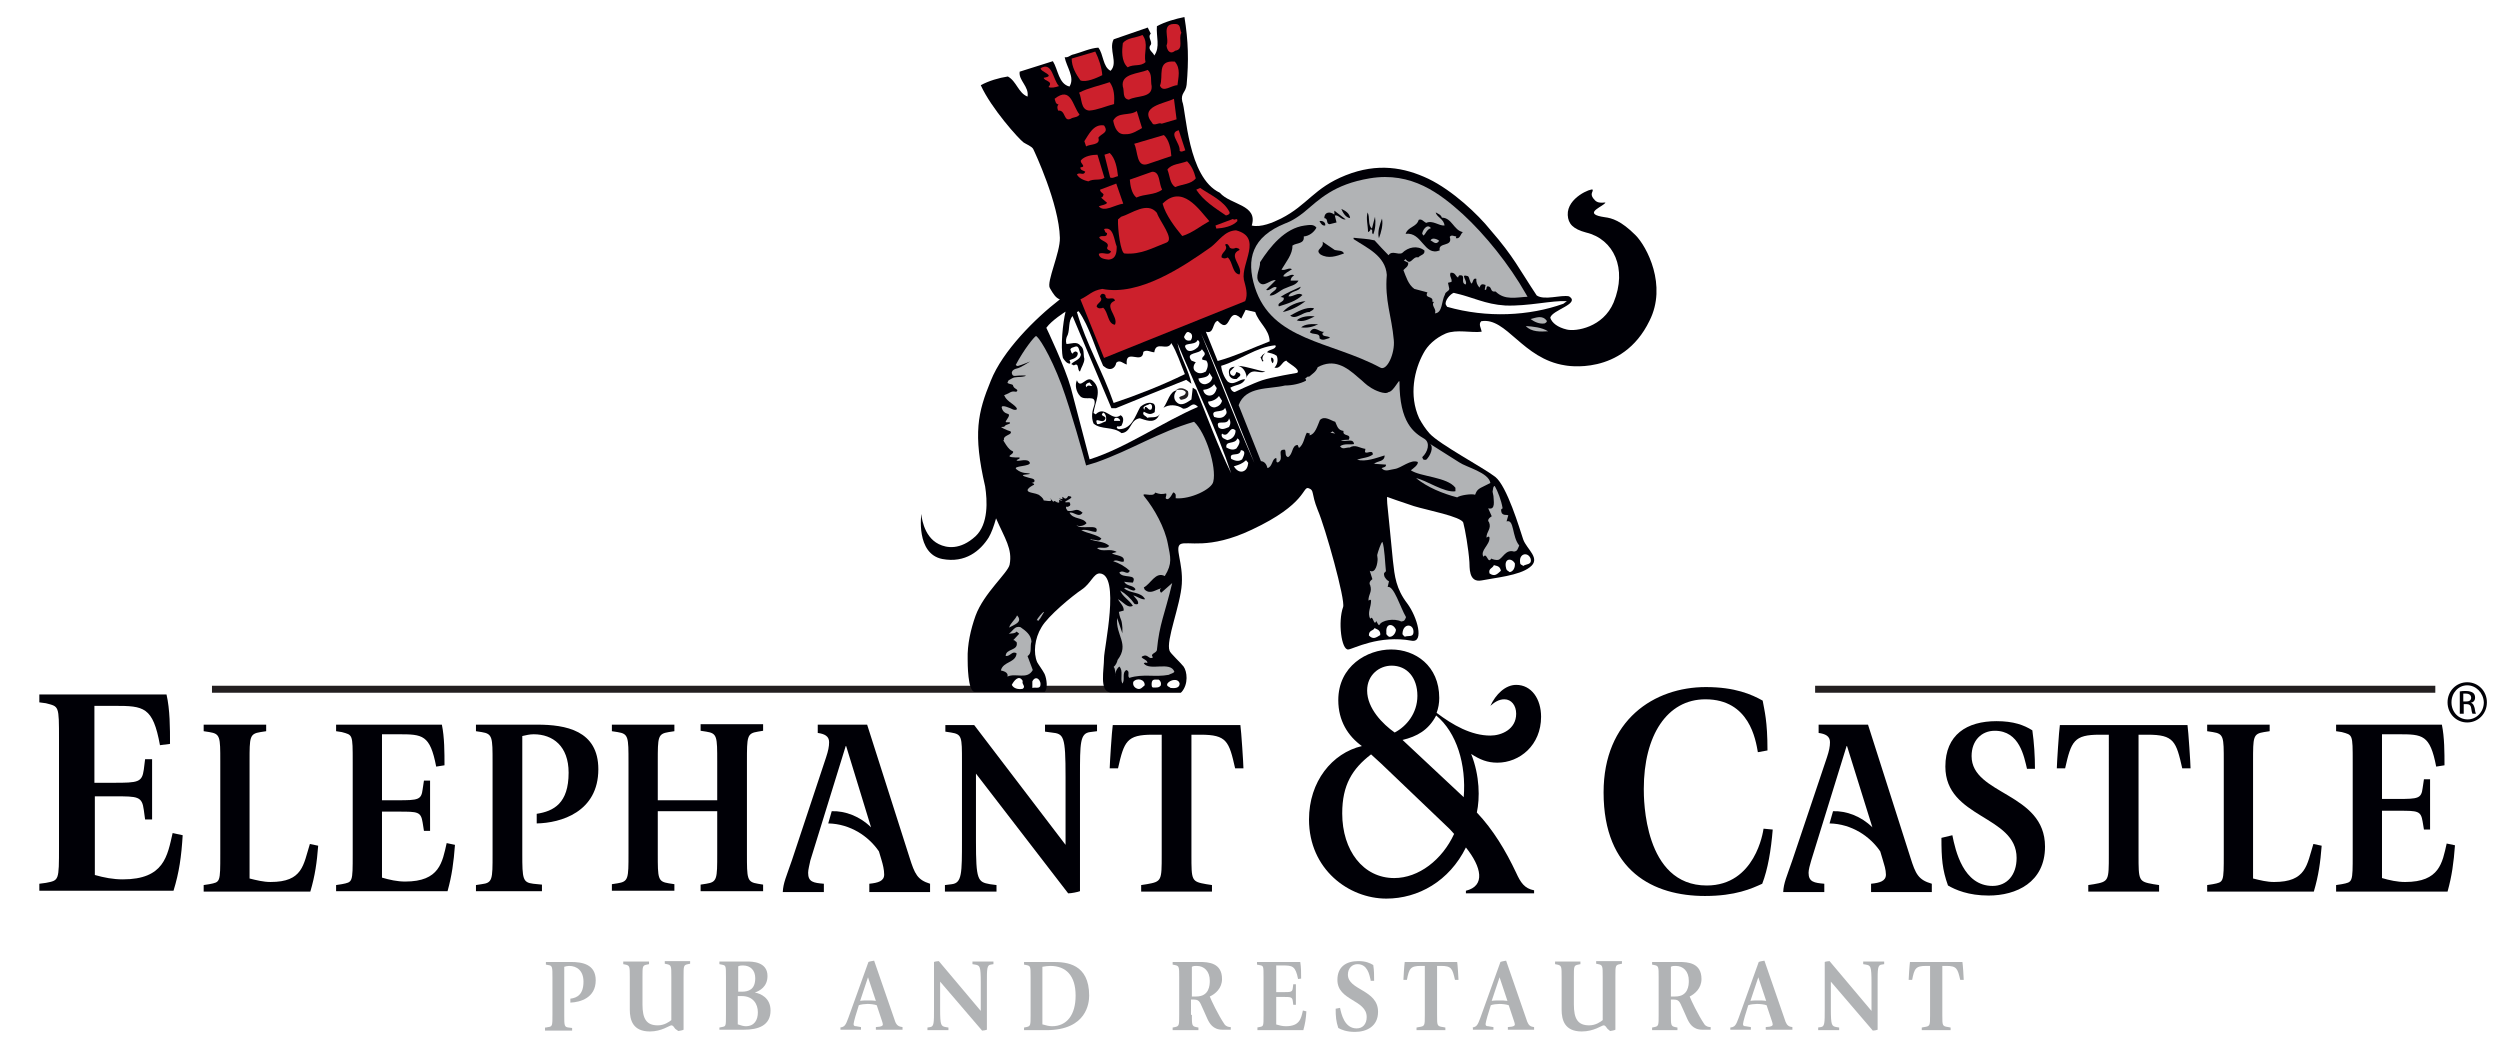 <?xml version="1.0" encoding="utf-8"?>
<!-- Generator: Adobe Illustrator 23.0.3, SVG Export Plug-In . SVG Version: 6.00 Build 0)  -->
<svg version="1.1" id="ELEPHCASTCAD_Logo" xmlns="http://www.w3.org/2000/svg" xmlns:xlink="http://www.w3.org/1999/xlink" x="0px" y="0px"
	 viewBox="0 0 572 240" style="enable-background:new 0 0 572 240;" xml:space="preserve">
<style type="text/css">
	#ELEPHCASTCAD_Logo .st0{fill:#000006;}
	#ELEPHCASTCAD_Logo .st1{fill:#231F20;}
	#ELEPHCASTCAD_Logo .st2{fill:#B1B3B5;}
	#ELEPHCASTCAD_Logo .st3{fill:#CC202C;}
	#ELEPHCASTCAD_Logo .st4{fill:#FFFFFF;}
	#ELEPHCASTCAD_Logo .st5{fill:#B1B0B1;}
</style>
<g>
	<g>
		<path class="st0" d="M564.5,156.1c2.5,0,4.5,2,4.5,4.6c0,2.6-2,4.6-4.5,4.6c-2.5,0-4.5-2-4.5-4.6C560,158.1,562,156.1,564.5,156.1
			L564.5,156.1z M564.5,156.8c-2,0-3.6,1.7-3.6,3.9c0,2.2,1.6,3.9,3.7,3.9c2,0,3.7-1.7,3.7-3.9C568.2,158.5,566.5,156.8,564.5,156.8
			L564.5,156.8z M563.6,163.3h-0.8v-5.1c0.4-0.1,0.8-0.1,1.4-0.1c0.8,0,1.3,0.2,1.6,0.4c0.3,0.2,0.5,0.6,0.5,1.1
			c0,0.7-0.4,1.1-1,1.2v0c0.5,0.1,0.7,0.5,0.9,1.2c0.1,0.8,0.2,1.1,0.3,1.3h-0.8c-0.1-0.2-0.2-0.6-0.3-1.3c-0.1-0.7-0.5-0.9-1.1-0.9
			h-0.6V163.3z M563.6,160.5h0.6c0.7,0,1.2-0.2,1.2-0.9c0-0.4-0.3-0.9-1.2-0.9c-0.3,0-0.5,0-0.6,0V160.5z"/>
	</g>
	<g>
		<g>
			<rect x="48.5" y="156.9" class="st1" width="221.7" height="1.6"/>
			<rect x="415.3" y="156.9" class="st1" width="141.9" height="1.6"/>
		</g>
		<g>
			<path class="st2" d="M124.9,235.1l0.5-0.1c1-0.1,1-0.4,1-2.8v-8.6c0-2.3,0-2.7-1-2.8l-0.5-0.1v-0.6h5.7c2.6,0,5.7,0.5,5.7,4.2
				c0,4-3.5,5-5.8,5.1v-0.9c1.6-0.2,3-1,3-3.9c0-2.5-1.5-3.6-3.3-3.6c-0.4,0-0.7,0.1-1.1,0.2v11.1c0,2.3,0,2.7,1,2.8l0.8,0.1v0.6
				h-6.2V235.1z"/>
			<path class="st2" d="M154.5,235.4c-0.3-0.4-0.5-0.8-0.9-0.8c-0.4,0-2.2,1.4-4.9,1.4c-3.9,0-4.6-2.6-4.6-5v-7.5c0-2.3,0-2.6-1-2.8
				l-0.5-0.1v-0.6h5.9v0.6l-0.5,0.1c-1,0.2-1,0.4-1,2.8v6.3c0,3.3,0.9,4.8,3.5,4.8c1.5,0,2.6-0.8,3.1-1.2v-10c0-2.3,0-2.6-1-2.8
				l-0.5-0.1v-0.6h5.8v0.6l-0.5,0.1c-1,0.2-1,0.4-1,2.8v12.2c-0.4,0.2-0.8,0.2-1.2,0.3L154.5,235.4z"/>
			<path class="st2" d="M164.6,235.1l0.5-0.1c1-0.2,1-0.1,1-2.8v-8.7c0-2.6,0-2.6-1-2.8l-0.5-0.1v-0.6h6.4c1,0,4.6,0,4.6,3.3
				c0,2.5-1.8,3.4-2.9,3.8v0c1.3,0.2,3.6,1.2,3.6,4.1c0,3.5-2.9,4.4-6.1,4.4h-5.6V235.1z M168.9,226.9h0.8c1.6,0,3.1-0.5,3.1-3.1
				c0-1.8-1.1-2.9-2.8-2.9c-0.4,0-0.7,0-1.1,0.2V226.9z M168.9,234.4c0.6,0.2,1.2,0.4,1.7,0.4c2,0,2.8-1.4,2.8-3.2
				c0-1.9-1.1-3.7-3.7-3.7h-0.9V234.4z"/>
			<path class="st2" d="M192.2,235.1l0.5-0.1c0.5-0.2,0.8-0.4,1.4-2.1l4.6-12.8c0.5-0.2,0.9-0.2,1.3-0.3l4.6,13.3
				c0.3,1,0.6,1.6,1.4,1.8l0.5,0.1v0.6h-6.1v-0.6l0.9-0.1c0.4-0.1,0.7-0.2,0.7-0.5c0-0.2-0.1-0.5-0.2-0.8l-1.2-3.6
				c-0.5-0.2-1.5-0.3-2.1-0.3c-0.5,0-1.6,0.1-2,0.3l-0.8,2.6c-0.2,0.7-0.4,1.5-0.4,1.7c0,0.4,0.2,0.5,0.6,0.5l1.1,0.2v0.6h-4.7
				V235.1z M196.8,229c0.5-0.1,1.3-0.1,1.8-0.1c0.4,0,1.2,0,1.8,0.1l-1.8-5.4h0L196.8,229z"/>
			<path class="st2" d="M212.2,235.1l0.6-0.1c0.9-0.1,0.9-1,0.9-4.1v-10.8c0.2-0.1,0.9-0.2,1.1-0.2l9.6,11.4v-6.4
				c0-3.9-0.2-4-1.3-4.2l-0.6-0.1v-0.6h4.8v0.6l-0.6,0.1c-0.9,0.1-0.9,1-0.9,4.1v10.8c-0.2,0.1-0.8,0.2-1.1,0.2l-9.6-11.2v6.3
				c0,3.7,0.2,3.9,1.3,4.1l0.6,0.1v0.6h-4.8V235.1z"/>
			<path class="st2" d="M234.3,235.1l0.5-0.1c1-0.2,1-0.4,1-2.8v-8.6c0-2.5,0-2.6-1-2.8l-0.5-0.1v-0.6h6.7c3,0,8.2,0.4,8.2,7.7
				c0,1.6-0.5,7.9-9.8,7.9h-5.1V235.1z M238.6,234.4c0.7,0.2,1.4,0.4,2.1,0.4c3.4,0,5.4-2.6,5.4-7c0-4.6-2.2-6.8-5.8-6.8
				c-0.6,0-1.2,0.1-1.8,0.2V234.4z"/>
			<path class="st2" d="M272.7,232.2c0,2.3,0,2.6,1,2.8l0.5,0.1v0.6h-5.9v-0.6l0.5-0.1c1-0.2,1-0.4,1-2.8v-8.6c0-2.4,0-2.6-1-2.8
				l-0.5-0.1v-0.6h6.2c2,0,5.1,0.2,5.1,3.9c0,2.1-1.5,3.4-2.8,4c0.3,0.8,1.9,4.2,3.4,6.4c0.4,0.5,1,0.6,1.4,0.6v0.6h-1.9
				c-2.2,0-3-1.5-3.5-2.6l-0.8-1.8c-0.8-1.6-0.8-2.5-2.2-2.5h-0.7V232.2z M272.7,228h1c3,0,3.1-2.6,3.1-3.6c0-2.2-1.3-3.4-3-3.4
				c-0.4,0-0.8,0-1.1,0.2V228z"/>
			<path class="st2" d="M287.6,235.1l0.5-0.1c1-0.2,1-0.1,1-2.8v-8.6c0-2.7,0-2.6-1-2.8l-0.5-0.1v-0.6h9.9c0.2,1.2,0.2,2.6,0.2,3.8
				L297,224c-0.6-3-1.3-3.1-3.5-3.1H292v6.1h1.5c1.9,0,2.2,0,2.3-1l0.1-0.8h0.6v4.7h-0.6l-0.1-0.8c-0.1-1-0.5-1-2.2-1H292v6.3
				c0.7,0.2,1.4,0.4,2.2,0.4c3.2,0,3.5-1.8,3.9-3.6l0.8,0.2c-0.1,1.7-0.3,2.9-0.7,4.3h-10.5V235.1z"/>
			<path class="st2" d="M313.6,224.2c-0.3-1.2-0.7-3.6-3-3.6c-1.2,0-2.2,0.9-2.2,2.4c0,3.6,6.9,3.4,6.9,8.5c0,3.4-2.7,4.6-5.3,4.6
				c-1.9,0-3.1-0.5-3.8-0.9c-0.5-1.5-0.6-2.6-0.6-4.4l1-0.2c0.3,1.4,1,4.7,3.8,4.7c1.4,0,2.3-1,2.3-2.6c0-4-6.7-3.7-6.7-8.5
				c0-3,2-4.3,4.8-4.3c1.6,0,2.6,0.4,3.4,0.9c0.2,1.2,0.2,2.4,0.2,3.6H313.6z"/>
			<path class="st2" d="M326,221h-0.9c-2.4,0-2.7,0.6-3.2,3.2h-0.8c0-0.4,0.2-3.5,0.3-4.1h12c0.1,0.5,0.3,3.7,0.3,4.1h-0.8
				c-0.6-2.6-0.8-3.2-3.2-3.2h-0.9v11.3c0,2.4,0,2.5,1.4,2.7l0.5,0.1v0.6h-6.6v-0.6l0.5-0.1c1.4-0.2,1.4-0.3,1.4-2.7V221z"/>
			<path class="st2" d="M336.8,235.1l0.5-0.1c0.5-0.2,0.8-0.4,1.4-2.1l4.6-12.8c0.5-0.2,0.9-0.2,1.3-0.3l4.6,13.3
				c0.3,1,0.6,1.6,1.3,1.8l0.5,0.1v0.6H345v-0.6l0.9-0.1c0.4-0.1,0.7-0.2,0.7-0.5c0-0.2-0.1-0.5-0.2-0.8l-1.2-3.6
				c-0.5-0.2-1.5-0.3-2.1-0.3c-0.5,0-1.6,0.1-2,0.3l-0.8,2.6c-0.2,0.7-0.4,1.5-0.4,1.7c0,0.4,0.2,0.5,0.6,0.5l1.2,0.2v0.6h-4.7
				V235.1z M341.3,229c0.5-0.1,1.3-0.1,1.8-0.1c0.5,0,1.2,0,1.8,0.1l-1.8-5.4h0L341.3,229z"/>
			<path class="st2" d="M367.8,235.4c-0.3-0.4-0.5-0.8-0.9-0.8c-0.4,0-2.2,1.4-5,1.4c-3.9,0-4.6-2.6-4.6-5v-7.5c0-2.3,0-2.6-1-2.8
				l-0.5-0.1v-0.6h5.8v0.6l-0.5,0.1c-1,0.2-1,0.4-1,2.8v6.3c0,3.3,0.9,4.8,3.5,4.8c1.5,0,2.6-0.8,3.1-1.2v-10c0-2.3,0-2.6-1-2.8
				l-0.5-0.1v-0.6h5.9v0.6l-0.5,0.1c-1,0.2-1,0.4-1,2.8v12.2c-0.4,0.2-0.8,0.2-1.2,0.3L367.8,235.4z"/>
			<path class="st2" d="M382.3,232.2c0,2.3,0,2.6,1,2.8l0.5,0.1v0.6H378v-0.6l0.5-0.1c1-0.2,1-0.4,1-2.8v-8.6c0-2.4,0-2.6-1-2.8
				l-0.5-0.1v-0.6h6.2c2,0,5.1,0.2,5.1,3.9c0,2.1-1.5,3.4-2.7,4c0.3,0.8,1.9,4.2,3.4,6.4c0.4,0.5,1,0.6,1.4,0.6v0.6h-1.9
				c-2.2,0-3-1.5-3.5-2.6l-0.8-1.8c-0.8-1.6-0.8-2.5-2.2-2.5h-0.7V232.2z M382.3,228h1c3,0,3.1-2.6,3.1-3.6c0-2.2-1.3-3.4-3-3.4
				c-0.4,0-0.8,0-1.1,0.2V228z"/>
			<path class="st2" d="M395.9,235.1l0.5-0.1c0.5-0.2,0.8-0.4,1.4-2.1l4.6-12.8c0.5-0.2,0.9-0.2,1.3-0.3l4.6,13.3
				c0.3,1,0.6,1.6,1.3,1.8l0.5,0.1v0.6h-6.1v-0.6l0.9-0.1c0.4-0.1,0.7-0.2,0.7-0.5c0-0.2-0.1-0.5-0.2-0.8l-1.2-3.6
				c-0.5-0.2-1.5-0.3-2.2-0.3c-0.5,0-1.6,0.1-2,0.3l-0.8,2.6c-0.2,0.7-0.4,1.5-0.4,1.7c0,0.4,0.2,0.5,0.6,0.5l1.2,0.2v0.6h-4.7
				V235.1z M400.5,229c0.5-0.1,1.3-0.1,1.8-0.1c0.4,0,1.2,0,1.8,0.1l-1.8-5.4h0L400.5,229z"/>
			<path class="st2" d="M415.9,235.1l0.7-0.1c0.9-0.1,0.9-1,0.9-4.1v-10.8c0.2-0.1,0.9-0.2,1.1-0.2l9.6,11.4v-6.4
				c0-3.9-0.2-4-1.3-4.2l-0.6-0.1v-0.6h4.8v0.6l-0.6,0.1c-0.9,0.1-0.9,1-0.9,4.1v10.8c-0.2,0.1-0.8,0.2-1.1,0.2l-9.6-11.2v6.3
				c0,3.7,0.2,3.9,1.3,4.1l0.6,0.1v0.6h-4.8V235.1z"/>
			<path class="st2" d="M441.6,221h-0.9c-2.4,0-2.7,0.6-3.2,3.2h-0.8c0-0.4,0.2-3.5,0.3-4.1h12c0.1,0.5,0.3,3.7,0.3,4.1h-0.8
				c-0.6-2.6-0.8-3.2-3.2-3.2h-0.9v11.3c0,2.4,0,2.5,1.4,2.7l0.5,0.1v0.6h-6.6v-0.6l0.5-0.1c1.4-0.2,1.4-0.3,1.4-2.7V221z"/>
		</g>
		<g>
			<path class="st0" d="M335.4,204.5v-0.7c4.5-1.1,3.6-5.4,0-9.9c-3.8,7.7-10.9,11.7-18.2,11.7c-8.6,0-17.7-6.7-17.7-18.1
				c0-8.7,5.3-15.2,12.1-16.8c-3.2-2.3-5.4-5.8-5.4-10.5c0-7.8,6.6-11.6,12.1-11.6c5.5,0,11,3.7,11,11.1c0,1.2-0.2,2.3-0.6,3.4
				c3.7,2.8,7.9,5.2,12.3,5.2c2.5,0,5.9-1.4,5.9-5c0-1.9-1.1-3.3-2.7-3.3c-1.3,0-2.3,0.7-3.2,1.5c1.2-2.6,3.4-4.8,5.9-4.8
				c3.5,0,5.7,3.2,5.7,7.3c0,6.5-4.9,10.5-10,10.5c-2.3,0-4-0.7-6-2c2,5,2,10.2,1.3,13.4c3.7,3.9,6.6,8.7,9,13.8
				c1,2.2,1.9,3.6,4.1,4v0.7H335.4z M331.7,189.7L316,174.7l-2.3-2.1c-4.3,3.3-6.6,7-6.6,13.5c0,8.5,4.8,14.8,11.9,14.8
				c5.6,0,11-4.2,13.7-10.1L331.7,189.7z M324.3,159.2c0-4.2-2.4-6.9-5.9-6.9c-2.8,0-5.6,2.1-5.6,5.7c0,4.1,3.6,7.7,6.3,9.6
				C321.8,166.2,324.3,163.2,324.3,159.2z M334.9,182.4c0.6-7.5-1.6-14.8-6.3-18.7c-1.8,3.4-4.4,4.8-7.7,5.6L334.9,182.4z"/>
			<path class="st0" d="M9,202.2l1.5-0.2c3-0.6,3-0.4,3-8.3v-24.5c0-7.9,0-7.5-3-8.3L9,160.7v-1.8h29.1c0.8,3.5,0.8,7.7,0.8,11.3
				l-2.3,0.3c-1.6-8.8-3.7-9-10.4-9h-4.6v17.6H26c5.6,0,6.5-0.1,6.9-3l0.3-2.4h1.6v13.8h-1.6l-0.3-2.2c-0.4-3.1-1.4-3.1-6.6-3.1
				h-4.6v18c2.1,0.6,4.2,1,6.4,1c9.5,0,10.2-5.4,11.4-10.6l2.3,0.5c-0.3,4.9-0.8,8.5-2.1,12.7H9V202.2z"/>
			<path class="st0" d="M46.6,202.5l1.3-0.2c2.5-0.5,2.5-0.3,2.5-6.9v-21.2c0-5.6,0-6.3-2.5-6.7l-1.3-0.2v-1.5h14.3v1.5l-1.3,0.2
				c-2.5,0.4-2.5,1.1-2.5,6.7V201c1.6,0.4,3.2,0.8,4.8,0.8c7.4,0,7.5-3.9,9-8.7l1.9,0.4c-0.3,3.8-0.7,6.8-1.8,10.5H46.6V202.5z"/>
			<path class="st0" d="M76.9,202.5l1.3-0.2c2.5-0.5,2.5-0.3,2.5-6.9v-21c0-6.5,0-6.2-2.5-6.9l-1.3-0.2v-1.5h24.2
				c0.6,2.9,0.6,6.4,0.6,9.3l-1.9,0.3c-1.4-7.3-3.1-7.4-8.6-7.4h-3.8v15.1H91c4.7,0,5.4-0.1,5.7-2.5l0.3-2h1.4v11.5H97l-0.3-1.9
				c-0.4-2.5-1.1-2.5-5.5-2.5h-3.8v15.1c1.7,0.5,3.5,0.9,5.3,0.9c7.9,0,8.5-4.4,9.5-8.8l1.9,0.4c-0.3,4-0.7,7-1.7,10.6H76.9V202.5z"
				/>
			<path class="st0" d="M108.9,202.5l1.3-0.2c2.5-0.3,2.5-1.1,2.5-6.8v-21.1c0-5.7,0-6.5-2.5-6.9l-1.3-0.2v-1.5h14
				c6.5,0,14,1.3,14,10.2c0,9.8-8.6,12.3-14.1,12.4v-2.2c3.9-0.6,7.3-2.4,7.3-9.4c0-6.1-3.6-8.8-8-8.8c-0.9,0-1.7,0.2-2.6,0.4v27
				c0,5.7,0.1,6.5,2.5,6.8l2,0.2v1.5h-15.1V202.5z"/>
			<path class="st0" d="M143.8,174.4c0-5.8,0-6.5-2.5-6.9l-1.3-0.2v-1.5h14.3v1.5l-1.3,0.2c-2.5,0.4-2.5,1.1-2.5,6.8v8.8h13.6v-8.8
				c0-5.8,0-6.5-2.5-6.9l-1.3-0.2v-1.5h14.3v1.5l-1.2,0.2c-2.5,0.4-2.5,1.1-2.5,6.9v21c0,5.8,0,6.5,2.5,6.9l1.2,0.2v1.5h-14.3v-1.5
				l1.3-0.2c2.5-0.4,2.5-1.1,2.5-6.9v-9.7h-13.6v9.7c0,5.7,0,6.4,2.5,6.8l1.3,0.2v1.5H140v-1.5l1.3-0.2c2.5-0.4,2.5-1.1,2.5-6.8
				V174.4z"/>
			<path class="st0" d="M239.1,165.9v1.5l1.5,0.2c2.8,0.3,3.2,0.7,3.2,10.2v15.5l-20.9-27.4c-0.1,0-6.6,0-6.6,0v1.5l1.3,0.2
				c2.5,0.4,2.5,1,2.5,6.6v18c0,7.6,0,9.8-2.3,10.1l-1.6,0.2v1.5h11.8v-1.5l-1.5-0.2c-2.8-0.5-3.2-0.9-3.2-9.9V177l21.1,27.4
				c0.7,0,2.2-0.3,2.7-0.5v-26.3c0-7.6,0-9.8,2.3-10.1l1.6-0.2v-1.5H239.1z"/>
			<path class="st0" d="M265.8,168.1h-2.1c-5.9,0-6.5,1.5-7.9,7.7h-1.9c0-0.9,0.5-8.7,0.7-9.9h29.2c0.2,1.3,0.7,9,0.7,9.9h-1.9
				c-1.4-6.2-1.9-7.7-7.9-7.7h-2.1v27.5c0,5.9,0,6.1,3.4,6.7l1.3,0.2v1.5h-16.2v-1.5l1.3-0.2c3.4-0.6,3.4-0.8,3.4-6.7V168.1z"/>
			<path class="st0" d="M405.6,189.8c-0.4,4.8-1.1,9-2.4,12.4c-2.4,1.1-6.1,2.8-13.1,2.8c-11.7,0-23.2-5.6-23.2-23.7
				c0-16.6,11.6-24.1,23.4-24.1c6.7,0,10.5,1.7,13,3.1c0.4,2.3,1.1,4.6,1.1,11.4l-2.2,0.4c-0.5-2.8-1.9-12.1-12-12.1
				c-8.8,0-14.1,8.3-14.1,20.5c0,2.3,0,22.1,14.4,22.1c11.1,0,12.9-12.3,13-13L405.6,189.8z"/>
			<path class="st0" d="M463.8,176c-0.7-2.9-1.7-8.8-7.4-8.8c-3,0-5.3,2.2-5.3,5.8c0,8.9,16.8,8.3,16.8,20.7
				c0,8.2-6.6,11.2-12.9,11.2c-4.6,0-7.6-1.3-9.3-2.3c-1.3-3.6-1.5-6.2-1.5-10.9l2.5-0.6c0.7,3.5,2.5,11.6,9.2,11.6
				c3.3,0,5.5-2.5,5.5-6.4c0-9.8-16.3-9-16.3-20.9c0-7.3,4.9-10.4,11.7-10.4c3.9,0,6.3,0.9,8.2,2.1c0.4,2.8,0.6,5.9,0.6,8.8H463.8z"
				/>
			<path class="st0" d="M482.5,168.1h-2.1c-5.9,0-6.5,1.5-7.9,7.7h-1.9c0-0.9,0.5-8.7,0.7-9.9h29.2c0.2,1.3,0.7,9,0.7,9.9h-1.9
				c-1.4-6.2-1.9-7.7-7.9-7.7h-2.1v27.5c0,5.9,0,6.1,3.4,6.7l1.3,0.2v1.5h-16.2v-1.5l1.3-0.2c3.4-0.6,3.4-0.8,3.4-6.7V168.1z"/>
			<path class="st0" d="M505,202.5l1.3-0.2c2.5-0.5,2.5-0.3,2.5-6.9v-21.2c0-5.6,0-6.3-2.5-6.7l-1.3-0.2v-1.5h14.3v1.5l-1.3,0.2
				c-2.5,0.4-2.5,1.1-2.5,6.7V201c1.6,0.4,3.2,0.8,4.8,0.8c7.4,0,7.5-3.9,9-8.7l1.9,0.4c-0.3,3.8-0.7,6.8-1.8,10.5H505V202.5z"/>
			<path class="st0" d="M534.5,202.5l1.3-0.2c2.5-0.5,2.5-0.3,2.5-6.9v-21c0-6.5,0-6.2-2.5-6.9l-1.3-0.2v-1.5h24.2
				c0.6,2.9,0.6,6.4,0.6,9.3l-1.9,0.3c-1.4-7.3-3.1-7.4-8.6-7.4H545v14.8h3.6c4.7,0,5.4-0.1,5.7-2.5l0.3-2h1.4v11.5h-1.4l-0.3-1.8
				c-0.4-2.5-1.1-2.5-5.5-2.5H545v15.4c1.7,0.5,3.5,0.9,5.3,0.9c7.9,0,8.5-4.4,9.5-8.8l1.9,0.4c-0.3,4-0.7,7-1.7,10.6h-25.5V202.5z"
				/>
			<path class="st0" d="M208.1,196.2l-9.7-30.4h-11.3v1.9c1.5,0.2,2.6,0.7,2.6,2.1c0,1-0.2,2-0.7,3.5l-7.8,23.5
				c-1.3,3.8-2,5.2-2.1,7.3h9.4v-1.9c-2.4-0.2-3.6-0.4-3.6-2.5c0-0.7,0.3-1.8,0.5-2.8l8.1-26.2h0.1l5.7,18.6c-2.5-2.5-5.9-3.8-9-3.7
				l-0.8,2.8c5.1,0.1,9.3,3,11.6,6.4l0.6,2c0.3,1,0.6,2.2,0.6,3.3c0,1.5-1.4,1.9-3.4,2.1v1.9h13.9v-1.9
				C209.9,201.3,209.3,200,208.1,196.2z"/>
			<path class="st0" d="M437.1,196.2l-9.7-30.4h-11.3v1.9c1.5,0.2,2.6,0.7,2.6,2.1c0,1-0.2,2-0.7,3.5l-7.9,23.5
				c-1.3,3.8-2,5.2-2.1,7.3h9.4v-1.9c-2.3-0.2-3.6-0.4-3.6-2.5c0-0.7,0.3-1.8,0.6-2.8l8.1-26.2h0.1l5.8,18.6c-2.5-2.5-5.9-3.8-9-3.7
				l-0.8,2.8c5.1,0.1,9.3,3,11.6,6.4l0.6,2c0.3,1,0.7,2.2,0.7,3.3c0,1.5-1.4,1.9-3.4,2.1v1.9h13.9v-1.9
				C438.9,201.3,438.3,200,437.1,196.2z"/>
		</g>
		<g>
			<g>
				<path class="st0" d="M374.2,53.8c-3.3-3.3-5.4-3.9-7-4.1c-4.9-0.7-1.3-2.1-0.2-3c1.1-0.9-1,0.3-2.1-0.9
					c-1.4-1.4-0.3-1.9-0.5-2.4c-0.2-0.4-5.9,1.8-5.7,5.8c0.1,2,1.2,3.2,4.2,4c6.3,1.5,9.5,8.2,6.3,16c-2.4,5.7-8.6,6.7-10.7,6.2
					s-3.4-1.5-3.8-2.7c0.4-1.8,7-3.2,4.3-4.9c-1.9-0.4-5.6,1-7.4-0.2c-4-6-5.2-8.8-10.6-15c-2.8-3.5-8.6-9-14.2-11.7
					c-5.5-2.6-11.6-3.7-18.9-0.8c-7.3,2.9-8.7,6.8-14.8,9.9c-1.8,0.9-4.6,2.1-6.7,1.6c1.5-4.8-4.9-4.7-7.3-7.5
					c-7.4-3.5-7.7-18.8-8.6-20.9c-0.4-1.9,0.8-2,1-3.8c0.5-5.5,0.4-10-0.5-15.5C269,4.3,266.5,5,264.7,6c-0.2,2.3,0.8,4.8-0.6,6.7
					c-0.3-0.8-1.4-1.2-1-2.2c0.9-0.8-0.7-1.9,0.2-2.8l-0.7-1.4L254.8,9c-1.2,2.3,1.1,5.4-0.7,7.2c-1.8-0.9-1.6-3.8-2.8-5.3
					c-1.8,0.1-4,1.1-5.5,1.5c-1.1,0.2-1.2,0.8-2.2,0.7c0.4,2.2,2.4,4.6,1.1,6.7c-2.5-0.6-2.6-3.9-3.8-5.8c-2.5,0.8-5.4,1.7-7.6,2.4
					c-0.3,2,2.2,3.4,1.8,5.7c-2.1-0.8-2.5-3.5-4.5-4.6c-2,0.3-4.4,1-6.2,2c2.4,5.3,8.7,12.3,9.8,13.1c0.6,0.4,1.9,0.9,2.2,1.5
					c0.3,0.6,5.9,12.5,6.1,20.3c0.1,3.4-3.1,10.1-2.3,11.5c0.8,1.4,1.4,2.3,2.3,2.6c-5.7,4.4-13.1,11.8-15.8,18.6
					c-3,7.3-4.1,12.1-1.3,24.2c0.5,3.2,0.8,8.6-2.2,11.4c-3.5,3.2-6.6,2.7-8.4,1.8c-3.7-1.8-4-6.9-4-6.9s-1.3,9.1,4.8,10.3
					c5.3,1,8.7-1.9,10.6-4.9c0.6-1,1.2-2.6,1.7-4.4c2,4.6,3.8,7,3.1,10.6c-0.4,1.9-5.9,6.5-7.8,11.7c-1.1,3.1-1.9,6.6-1.8,9.9
					c0,0.9,0,7.4,1.6,7.5h16c0.8-0.6,0.5-3,0-4.1c-0.4-0.8-1.5-2.3-1.7-2.7c-0.9-2.1-0.6-5.4,1-8c1.5-2.6,7.1-7.2,9.2-8.6
					c2.1-1.4,2.7-3.7,4.1-3.7c4.8,0.2,1,17.1,1,19.4c0,2.6-1.1,7.6,1.4,7.8h16.3c1.7-1.9,1.3-4.8,0.5-5.9c-0.6-0.8-3.1-3.1-3.2-3.6
					c-0.9-2.3,2.5-10.4,2.8-15.3c0.3-4.9-1.7-8.3-0.3-9.1c1.5-0.8,6.4,1.4,16.3-3.3c12.6-5.9,11.6-10,13-9.5c1.4,0.5,0.5,1,2.1,5
					c1.7,3.9,6.4,20.7,5.8,22.2c-1.2,3.3-0.4,9.9,1.2,9.7c1.1-0.1,7-3.4,14.5-2c2.9,0.5,1.3-5.4-1-8.5c-2.6-3.4-2.9-6.2-3.3-9.8
					c-0.3-2.9-1.1-11.4-1.3-13.1c-0.1-1.7,0-1.5,0-1.5s3.3,1.2,6.1,2.1c2.9,0.9,10.9,2.4,11.3,3.8c0.4,1.4,1.2,6,1.4,9
					c0.1,1-0.3,4.8,2.8,4.2c3-0.6,8.6-1.1,11-3c2.7-2-0.7-4.1-1.5-6.4c-0.8-2.4-3.7-12.2-6.4-14.3c-2.7-2.1-12.7-7.4-15-9.9
					c-0.9-1-1.7-2.2-2.4-3.5c-2.4-5.3-1.1-11.1,1-14.9c0.9-1.7,2.6-3.4,5.1-4.5c2.5-1,5.8-0.1,8.2-0.4c-0.1-0.8-0.8-1.7-0.1-2.4
					c5.8-1,9.4,8.6,19.2,10.1c0,0,13.1,2.6,19.3-10.2C381.5,65.3,376.8,56.4,374.2,53.8z"/>
				<path class="st2" d="M298.3,48.6c3.6-3,6.8-6.4,15.1-7.8c9.6-1.6,16.1,3.5,21.3,8.2c5.1,4.7,10.6,11.5,14.4,18.2l0.4,0.7
					c-2.5,0.1-5.2,0.9-7.3-1.2c-1.4,0.2-0.7-1.1-1.8-1.2c-0.4,0.1-0.2,0.5-0.4,0.8l-0.3,0l0.2-1.1c-0.8-0.3-1.1-0.2-1.4,0.6
					c-0.5-0.6-0.8-1.2-0.7-2c-0.8-0.3-0.7,0.7-1.1,1.1c-0.5-0.5-0.4-1.2-0.8-1.7c-2.1-0.7,0.1,1.2-0.6,1.9c-1.3-0.5,0.3-2.3-1.4-2.1
					c-0.2,0.1-0.2,0.3-0.3,0.5c-0.6-0.3-0.6-1.2-1.7-1.1c-0.4,0.8,0.4,1.3,0.2,2.1l-0.8,0.2l0.3,1.4c-0.1,0.6-0.9,0.6-1,1.3
					c-0.8,1.4-0.5,4.2-2.3,4.3c0.5-1-1-1.8-0.2-2.6l-0.4-0.1c0.4-1.4-1.9-0.6-1.1-2.1l-3-0.8c-1.4-1-1.9-2.8-2.5-4.3
					c0.4-0.5,1.2-0.8,1.1-1.7l-1-0.5l0.4-0.3c1.2,1.7,1.6-0.8,2.9-0.4c0.5-0.6,1.6-0.6,1.4-1.6c-1.6-1.2-3.7-0.8-5.1,0.6
					c-1,0.5-2.3-0.7-3.1,0.5c-1.1-1.1-2.2-2.3-3.2-3.4c-1.7-0.4-3.2-0.4-4.8-0.6l0,0.3c3,2,7.3,3.8,7.6,8.2
					c-0.5,5.9,1.1,9.3,1.6,14.9c0.3,3.1-1.6,7.2-3.1,6.3C304.4,78,291,78,287.1,65.7c-2-6.4-0.7-11.5,7-14.6
					C294.1,51.1,295.8,50.6,298.3,48.6z"/>
				<path class="st3" d="M277.1,56.5c-6.5,4.6-16.5,11.3-24.9,9.6c-2.4,0.4-2.9,1.4-5,2.4l5.4,13.4c9.9-4,21.6-8.7,32.3-13
					c0.7-1.6,0.1-3.3-0.3-4.9c-0.7-3.8,4.4-9.7-1.8-11.3C280.2,52.8,278.9,55.1,277.1,56.5"/>
				<path class="st0" d="M251.7,67.9c0.9,1-0.7,1.4-0.8,2.2c0.3,0.6,1,0.5,1.5,0.3c1.2,1,1,3.7,2.7,3.9c0.9-1.9-2.8-4.4,0-5.5
					c-0.3-1.3-2.1,0.4-2.2-1.3C252.4,67,251.8,67.2,251.7,67.9"/>
				<path class="st0" d="M279.5,58.9c0.5,0.3,0.9,0.3,1.4,0c1.2,1,1,3.7,2.7,3.9c0.9-1.9-2.8-4.4,0-5.6c0-0.4-0.5-0.4-0.8-0.5
					c-0.5,0.2-0.9,0.3-1.4,0c-0.2-0.5-0.6-1.2-1.1-0.7C281.2,57.3,279.3,57.7,279.5,58.9"/>
				<path class="st0" d="M288.1,64.6c1.1,1.3,2.5-0.7,3.8-0.5l-2.2,2.2c0.7,0.5,1.7-1.1,2.4-0.5c-0.2,0.8-1.3,1-1.6,1.8
					c1.2,0.2,2.4-1.3,3.7-1.7c1-0.5,2.3-0.6,2.9-1.7l-1.8,0c0-0.5,0.3-0.9,0.8-1.2c-0.7-0.5-1.5,0.6-2.5,0.2c0.3-0.7,1.3-1.1,2-1.6
					c-0.7-0.5-1.5,0.4-2.4,0.1c1-1.7,2.6-3.6,2.5-5.5c0.9-0.7,2.8-0.3,2.6-2.1c1.2-0.1,2.3-0.9,2.9-2c-0.6-0.9-1.8-0.6-2.7-0.5
					c-4.5,0.6-7.9,4.8-10.2,8.4C288.4,61.4,287,63.3,288.1,64.6"/>
				<path class="st4" d="M246.4,71.4c2.2,7.5,5.8,13.3,8.4,20.8c5.4-1.8,11.2-4.1,16.3-6.6c-1-2.4-1.8-5-3.1-7.1
					c-0.9,2-3.5-0.7-3.9,2.1c-0.8,0-1.7-0.7-2.5-0.1c-0.2,3.1-4.2-1-3.8,2.9c-0.8-0.2-1.6-1.2-2.4-0.4c-0.2,1.2-1.2,1.8-2.3,1.2
					l-0.7-0.5c-1.9-4.2-3.1-8.9-5.6-12.5L246.4,71.4"/>
				<path class="st0" d="M303,49.9c1,0.1,0.3,1.3,1.2,1.4l1.6-0.4l-0.4-1.6c0.9-0.2,1.5,1.1,2.5,0.9l-2.6-2l0,0.9
					C304.3,48.3,303,48.5,303,49.9"/>
				<path class="st4" d="M244.3,76.6c-0.4,0.7-0.5,1.4-0.3,2.1c1.1,0,2.4-0.7,3.2,0.4c1,0.7,0.6,2,0.9,3c0,1-0.7,1.9-1,2.9
					c-0.7-0.2-0.1-2.2-1.4-1.4l-0.6-0.3c0.7-0.8,2.2-1,2.2-2.3c-0.5-0.6-0.3-2-1.3-1.7c-0.4,0.2-1,0.2-1.1,0.7
					c0.2,0.3,0.1,0.8,0.6,0.9c0-0.3,0.3-0.4,0.6-0.5c0.2,0.1,0.4,0.1,0.5,0.4c0,1.1-1.1,1.3-1.9,1.6c0.1,0.2,0.3,0.6,0.1,0.8
					c-0.7,0-1.2-0.7-1.6-1.3c-0.6-2.5,0-8.2,0.6-10.6c0,0-3.2,2-4.4,3.7c0,0,4.3,9,5.6,13.7c1.3,5,4.3,16.4,4.3,16.4
					c8.3-2.6,16.8-8.6,24.8-12c-1.4-1.5-1.8,0.5-3.4,0.4c-1.5-1-3.3-1-4.5-0.2c1-1.3,1.4-3.8,3.1-4c-0.8,0.7-0.9,2.1,0,2.8
					c1.1,1,2.5-0.2,3.3-0.7l0.3-2.7l0.8,0.5c2.6,6.4,5,13,8,19.1c-3.3-10-8.2-19.9-12.3-29.8c0.6,3.1,2.6,6.2,3.2,9.3l-1.2-0.9
					c-5.3,2.1-11,4.4-16.1,6.5l-1,0l-8.9-21.1C244.4,73.4,244.8,75.2,244.3,76.6"/>
				<path class="st0" d="M301.9,50.6c0.3,0.5,0.6,1.1,1.3,1C303.4,50.8,302.4,50.4,301.9,50.6"/>
				<path class="st0" d="M308.9,49.9c-0.1-1.1-1.1-1.7-2-2.1C307.2,48.6,307.9,49.8,308.9,49.9"/>
				<path class="st0" d="M313,53.1c0.2-0.1,0.6-0.3,0.5-0.6c0.9-0.1,0.1,0.8,0.7,1.1c0.5-1.2,0.6-2.7,0.4-4l-0.7,2.7
					c-1-0.8-0.4-2.6-1-3.7C312.5,50.1,313,51.5,313,53.1"/>
				<path class="st0" d="M302.1,58.2c1.8,1.1,3.7,0.4,5.4-0.2c-0.3-0.8-1.4-0.6-2.1-0.8l-2.8-1.9C303.1,56.8,300.7,57,302.1,58.2"/>
				<path class="st0" d="M315.5,54.5c0.5-1.3,1-3.1,0.7-4.5C315.7,51.4,315.1,53.1,315.5,54.5"/>
				<path class="st0" d="M292.8,68.1c0.3-0.3,0.6,0,0.9,0c0.3,1.1-1.6,1-1.1,2c1.9-0.6,4-1.2,5.4-2.6c-1-0.8-2.1,0.5-3.2,0.3
					c0.5-1.4,2.5-1,2.8-2.2C296,66.4,294.4,66.9,292.8,68.1"/>
				<path class="st0" d="M321.6,53.5c3.8-0.5,4.2,5.2,7.8,3.8c-0.4-2,3.1-0.7,2.3-3.1c0.4-0.6,1-0.1,1.5-0.1l-0.1,0.4
					c1,0.2,1-0.9,1.6-1.4c-2.1-0.4-2.5-3.3-4.8-3.3c-0.2-0.7-0.9-0.9-1.4-1.2c0.2,1.1,1.9,1.5,2,3c-1.3,0.1-2.7-1.3-4.2-0.6
					c-0.6-0.3-1-1-1.7-0.7C324.1,52,322.2,51.8,321.6,53.5"/>
				<path class="st0" d="M293.5,71.4c1.8-0.4,3.5-1.2,5.2-2.5C296.8,69.1,294.8,69.9,293.5,71.4"/>
				<path class="st4" d="M270.9,77.1c0.3,0.8,0.8,0.9,1.5,0.8c0.4-0.4,0.6-1.5-0.2-1.8C271.5,75.6,271.2,76.5,270.9,77.1"/>
				<path class="st4" d="M284,72.9c-3.3-3.2-2.2,4-5.4,0.5c-1.3,0.4-0.7,3.1-2.7,2.5l2.7,6.7c4-1.1,8-3,11.9-4.5
					c-0.1-2.8-2.5-4.2-3.3-6.7l-2.2-0.5L284,72.9"/>
				<path class="st0" d="M247.1,90.6c1.1,1.3,3.8-0.6,3.3,2c-0.5,1.4-0.8,2.8-0.2,4.3c1.7,1.5,4.5,0.6,6.4,2.2
					c2.3-0.2,1.9-3.1,4.2-3.4c1.3,0.4,3,1.2,4.1-0.2l0.5-0.8c-0.7,1.1-2,0.6-2.9,0.9c-0.3-0.5-1.3-0.6-0.8-1.4
					c1,0.5,1.5,0.8,2.5,0.1c0-0.6,0.3-1.3-0.2-1.9c-1-0.6-2.3,0-3.1,0.7c-1.2,2.1-1.9,5.1-4.9,5.1c-0.2-0.1-0.4-0.1-0.5-0.4l0.2-0.3
					c0.3,0.2,0.6,0,0.9-0.1c0.4-0.8,0.7-1.9-0.2-2.4c-2.1,1.6-3.5-2.4-5.7-0.2l-0.5-0.3c0.3-2.5,2.1-5.2-0.1-7.3
					c-1.5-1.6-2.8,2.1-3.7-0.2C245.9,88.1,246.2,89.6,247.1,90.6"/>
				<path class="st0" d="M295.2,72.2c1.3,1.1,2.9-0.9,4.4-0.8c0.3-0.3,1-0.4,1-0.9C298.7,70.2,296.9,71.3,295.2,72.2"/>
				<path class="st4" d="M287,105.9c-3.8-9.2-7.8-20-12.2-29.6C278.9,86.2,282.7,96.3,287,105.9"/>
				<path class="st2" d="M325.4,53.5l0.3,0.4c0.6-0.5,0.7-1.4,1.7-1.7C326.5,51,325.4,52.8,325.4,53.5"/>
				<path class="st4" d="M248.6,88.6c0.3-0.7,0.8-0.2,1.3-0.3l-0.6-0.8C248.8,87.6,248.1,88,248.6,88.6"/>
				<path class="st4" d="M271.6,80.1c0.8,0.6,2-0.2,2.5-0.7c0.3-0.5,0.6-1.3-0.1-1.6C273.5,79.3,269.9,78,271.6,80.1"/>
				<path class="st0" d="M296.7,73.3c1.5,0.5,2.8-0.3,4.1-0.9C299.5,72.2,297.6,72.4,296.7,73.3"/>
				<path class="st0" d="M297.7,74.9c1.4,0.2,2.7-0.1,3.9-0.7C300.2,74.1,298.6,74.1,297.7,74.9"/>
				<path class="st4" d="M272.6,82.5l1,0.4c-0.6,0.6-0.8,1.7,0.1,2.2c0.7,0.5,1.5,0.3,2.2-0.1c0.4-0.8,0.7-1.7,0.1-2.5l-0.9-0.2
					c-0.3-0.7,0.8-0.8,0.5-1.6l-0.6-0.8C274.4,81.1,271.1,80.5,272.6,82.5"/>
				<path class="st2" d="M327.3,55c0.5,0.2,0.8,0.7,1.4,0.6c0.2-0.1,0.6-0.3,0.5-0.6C328.9,54.8,327.7,54.2,327.3,55"/>
				<path class="st0" d="M299.7,76c0.6,0.7,2.4,0,2.2,1.4c0.7,0.7,1.6,0.1,2.4-0.1c-0.4-0.6-1.9-0.1-1.7-1.1l0.4-0.3
					C302,76.2,300.7,74.2,299.7,76"/>
				<path class="st4" d="M279.4,83.7c0.1,1.2,0.7,2.7,1.5,3.6c1.4,1.1,2.7-0.7,4-0.5c-0.8,1.4-2,1.1-3.4,1.9c0.2,0.5,0.4,0.9,1,1
					c0,0,4.2-2,6.3-2.7c2.1-0.7,8-1.7,8-1.7c0.9-0.8-2.3-2.3-2.5-2.8c-1.1,0.3-1.3,2-2.7,1.6c0.7-0.7,0.9-1.8,0.5-2.7
					c-0.7-0.5-1.4-0.6-2.2-0.8c0.4-0.7,1.6-0.5,2-1.3l-0.1-0.3C287.4,79.4,283.8,82.4,279.4,83.7"/>
				<path class="st4" d="M252.1,94.9c0.2,0.4,1.2,0.4,0.7,1.1c-0.6,1.1-2.5-0.9-1.8,1c0.6,0.2,1.3-0.4,2-0.6c0.2-0.6,0.1-1.6-0.5-2
					C252.2,94.5,252.2,94.7,252.1,94.9"/>
				<path class="st4" d="M274.2,86.6c0.1,0.9,0.9,1.4,1.6,1.3c0.9-0.2,1.4-0.7,1.6-1.5l-0.7-1.1C276.6,86.4,275,86.4,274.2,86.6"/>
				<path class="st0" d="M288.6,81.6l-0.2,0.1l0.4,1l0.3-0.1c-0.6-0.6,0-1.5,0.4-1.8C289.1,81,288.8,81.2,288.6,81.6"/>
				<path class="st0" d="M285.2,86.1l-0.1,0.4c1.3-2.7,2.9-0.8,4.4-1.5c-1.4-0.1-4.2-1.2-6.3-1.3C284.3,83.9,285,84.9,285.2,86.1"/>
				<path class="st0" d="M281.3,86c0.4,0.6,0.9,0.8,1.7,0.7c0.2-0.4,1.2-0.7,0.6-1.3l-0.7-0.3c-0.2,0.4-0.3,0.9-0.7,0.9
					c-0.6-0.1-0.9-0.6-0.7-1.1l1-1C280.9,84,281.1,85.1,281.3,86"/>
				<path class="st1" d="M269.1,89.2c0.7,0,1.7-0.2,2.2,0.5c0,0.9-1,0.8-1.5,1.2c0.1,0.4,0.3,0.7,0.8,0.5c1.1-0.2,1.5-0.9,1.2-1.9
					C271.1,88.9,270.1,88.5,269.1,89.2"/>
				<path class="st4" d="M254.9,96.3l1.4,0C256.3,95.6,254.8,95.1,254.9,96.3"/>
				<path class="st4" d="M261.6,93.3l0.2,0.5l0.2-0.7c0.7,0,0.7,0.9,1.4,0.6c0.3-0.4,0.3-1.2-0.3-1.3
					C262.7,92.7,261.9,92.7,261.6,93.3"/>
				<path class="st0" d="M291.2,83.1c0.3-0.4,0.3-1.2-0.3-1.3C290.7,82.1,290.9,82.9,291.2,83.1"/>
				<path class="st4" d="M275.3,89.2c0.1,0.9,0.9,1.4,1.6,1.3c0.9-0.1,1.3-0.9,1.5-1.7l-0.6-0.9C277.2,88.7,276.3,89.1,275.3,89.2"
					/>
				<path class="st4" d="M276.4,91.9c0.1,0.9,0.9,1.4,1.6,1.3c0.8-0.2,1.4-0.7,1.6-1.5l-0.7-1.1C278.3,91.4,277.4,91.8,276.4,91.9"
					/>
				<path class="st4" d="M330.8,69.7c-0.3-0.9,1-2.4,1.8-2.7c4.5,1,7.1,2.6,11.8,2.9c5.3,0.2,10.7-1.2,14.1-1l-0.8,0.6
					c-7.8,2.8-17.5,3.3-26.6,0.7L330.8,69.7z"/>
				<path class="st2" d="M283.4,92.7l5.1,12.8c0.9,0.1,1.3,0.8,1.5,1.6c1.2-0.3,1-2.2,2-2.3c0.2,0.4-0.2,1,0.4,1
					c1.6-0.8-0.5-3.1,1.6-2.9c0.3,0.6-0.1,1.4,0.7,1.7c1.2-0.7,0.8-2.7,2.2-2.8l0.3,0.7c1.1-0.8,1.2-2.4,1.8-3.5l0.7,0.2l-0.1,0.4
					c1.3-0.2,1.8-2.1,2.4-3.5c1.1-1.1,2.6,0.2,3.5,0.4c0.5,1.1,0.6,1.9,1.9,2.1c-0.3,1.4,1.9,0.5,1.2,2l-1.8,0.1
					c1.1,0.6,2.8-0.6,3,0.9c-1,0.2-2.2-0.2-3.2,0.5c0.6,0.9,1.4,0.2,2.2,0.3c1.3-0.8,2.2,0.1,3.6,0.3l-0.1,0.7
					c0.4,0.6,1.8-0.7,1.8,0.6c-1.1,0.8-2.4,0.7-3.6,1.2c2.1,0.5,4.3-0.4,6.3-1c0,1.5-1.6,1.2-2.4,1.9l-0.3,0l3,0.2
					c0.1,0.6-0.6,0.6-1,0.8c0.8,1,2,0.3,3,0.2c1.5-0.2,3.7-2.3,5.3-1.6c0.1,0.7-1.1,1.5-1.6,1.9c2.2,1.5,8.3,1.5,10.2,4l0,0.8
					c-2.5,0.4-6.8-2.6-9-3c2.6,2.1,6,3.5,9.4,4.4c0.6-0.5,3.4-0.9,4.1-0.6c0.3-0.7,0.4-1.2,1.7-1.8l1.8-0.9
					c-0.4-2.4-5.5-3.6-7.1-4.7c-1.2-0.8-5.6-3.5-6.8-4.3c1.1,0.7,0.1,2.9-0.8,3.7c-0.7,0-0.6,0.1-0.9-0.6c1.3-1.2,1.9-3.3,0.5-4.2
					c-2.4-1.4-5.7-3.7-5.7-13c0-1-1.3,2.2-2.5,2.3c-0.8,0.7-3.3-0.5-3.9-0.9c-1.6-1-1.6-1.3-3.1-2.5c-2.7-2.4-5.5-4.3-9.2-2.3
					c-0.4,1.1-1.2,1.5-2,2.2c-0.5-0.3-0.8,0.8-1.3,0.5c0.1,0.2,0.7-0.3,0.6,0.4c-1.3,0.7-3.2,1.1-4.8,1.1
					C290.4,89.1,285,88.3,283.4,92.7"/>
				<path class="st4" d="M277.8,95.4c0.9,0.3,2,0.4,2.6-0.5c0.5-0.5,0.1-1.1-0.1-1.6C279.7,94.7,276.8,93.4,277.8,95.4"/>
				<path class="st4" d="M278.8,97.8c0.8,0.7,1.6,0.2,2.4-0.1c0.4-0.7,0.4-1.3,0-2C280.9,97.7,277.9,95.6,278.8,97.8"/>
				<path class="st4" d="M279.5,99.5c0,0.8,0.7,0.9,1.3,1.2c1.2-0.2,1.9-1.1,1.9-2.2c-1.4-1.4-1.5,1.9-3.1,0.7L279.5,99.5"/>
				<path class="st4" d="M280.6,102.4c0.8,0.4,1.5,0.7,2.3,0.2c0.5-0.7,1.2-1.8,0.2-2.3C282.6,101.8,280.3,100.7,280.6,102.4"/>
				<path class="st4" d="M281.7,105c0.8,0.4,1.7,0.7,2.5,0.1c0.3-0.7,1.1-2-0.3-2.1C283.7,104.7,281.1,103.2,281.7,105"/>
				<polyline class="st5" points="305.5,99.2 304.9,98.7 304.4,99 305.5,99.2 				"/>
				<path class="st4" d="M282.3,106.7c0.4,0.6,1,1.3,1.9,1.2c1-0.2,1.3-1.1,1.4-2l-0.5-0.6C284.2,106.1,283.6,106.3,282.3,106.7"/>
				<path class="st2" d="M350.2,73c0.8,0.6,2,1.2,3.2,1c0.2-0.1,0.6-0.3,0.5-0.6C352.9,72,351.4,72.7,350.2,73"/>
				<path class="st2" d="M349.1,74.6c1.3,1.4,3.4,1.3,5.1,1.2C352.8,74.9,350.7,74.7,349.1,74.6"/>
				<path class="st2" d="M237.2,141.9l0.5,0.1c0-0.3,0.2-0.3,0.3-0.5l0.9-1.5C238.6,139.9,237.3,141.6,237.2,141.9"/>
				<path class="st2" d="M230.9,143.6c0.9-0.6,3.3-1.2,1.8-2.8C232.3,141.8,231.1,142.6,230.9,143.6"/>
				<path class="st2" d="M230.8,145c0.6-0.1,1.4,0,1.8-0.5l0.6,0.5l-1.4,1.5c0.3-0.2,0.5,0.3,0.8,0.4c0.5,2.1-2.5,1.4-2.5,3.2
					c1.1,0.1,1.5-1.3,2.5-0.6c-0.2,2.2-3.1,1.8-3.6,3.9c0.3,0.1,1.8,0.3,1.5,1.4c2-0.9,4.5,0.8,5.8-1.5c-0.4-1-0.8-2.2-1.2-3.2
					c1.1-0.6,0.5-2.2,0.9-3.3c-0.1-1.5-1.2-2.4-2.5-3.3C232.1,143.1,231.7,144.5,230.8,145"/>
				<path class="st2" d="M341.7,113.5c0,0.9,0.6,3.3-1.2,2.8l0.8,1.8c0.5-0.2-1.4,0.6-0.6,1.4c0.6,1.5-0.6,2.1-0.6,3.5
					c0.2,0,0.5-0.5,0.7,0c0.1,1.7-2.2,2.9-1.4,4.4c0.8-1.2,1,1.8,1.8,0.4c0.3,0.2,1.2,0.4,1.6,0.3c1-0.3,1.7-2.5,3.6-1.9
					c0.8-0.1,0.8-0.5,1.2-1.4c-1.7-2-1.1-6.1-2.9-5.5l0.4-1.4c-0.5-0.2-1,0.1-1.5-0.5c-0.1-0.3-0.2-0.6-0.1-0.9l0.3-0.2
					c-0.3-1.8-1.1-3.9-1.8-5.1c-0.4,0-0.4,0.8-0.5,1.3L341.7,113.5z"/>
				<path class="st4" d="M347.8,128.7c0,0.6,0.5,0.5,0.7,0.8c0.6-0.5,2.1-0.2,1.7-1.7C349.6,126.2,347.5,126.6,347.8,128.7"/>
				<path class="st4" d="M344.6,130c0.1,0.6,0.5,0.6,0.8,0.9c0.8-0.1,1.3-1,1.2-2C345.8,127.5,344,127.8,344.6,130"/>
				<path class="st4" d="M340.8,131.2c1.2,0.8,1.7,0.2,2.6-0.6c-0.2-1.2-1.1-1.1-1.6-1.3C341.5,130.1,340.5,130,340.8,131.2"/>
				<path class="st2" d="M315.2,127.9c0,0.9-0.4,3.4-1.8,2.7l0.6,1.9c0.4-0.2-1.1,0.5-0.5,1.4c0.5,1.6-0.4,2-0.4,3.5
					c0.2,0,0.4-0.4,0.6,0c0,1.6-0.9,2.7-0.2,4.2c0.7-1.1,0.8,1.9,1.4,0.5c0.2,0.3,0.5,1.1,0.7,0.9c0.5-1.1,3.4-1.6,5-0.8
					c0.7-0.1,0.8-0.2,1.1-1c-1.3-2.2-2.8-7.3-4.2-6.9l0.3-1.3c-0.4-0.2-0.6-0.4-1-1c-0.1-0.3-0.2-0.6-0.1-0.9l0.4-0.4
					c-0.2-1.8-0.3-5.4-0.8-6.7c-0.3,0-1.1,2.5-1.2,3L315.2,127.9z"/>
				<path class="st4" d="M320.9,144.8c-0.1,0.6,0.4,0.6,0.5,0.9c0.7-0.4,2.1,0.3,2-1.3C323.3,142.7,321.1,142.6,320.9,144.8"/>
				<path class="st4" d="M317.2,144.7c-0.1,0.6,0.3,0.7,0.6,1c0.8,0.1,1.5-0.7,1.6-1.6C318.8,142.6,317,142.5,317.2,144.7"/>
				<path class="st4" d="M313.2,145.4c1,1,1.6,0.5,2.6-0.1c0.1-1.2-0.8-1.3-1.3-1.6C314.2,144.4,313.2,144.1,313.2,145.4"/>
				<path class="st3" d="M266.9,10.4c0.1,1.1,0.8,2.2,2,1.2c2.1-0.3,0.6-2.7,1.4-4.1c-0.4-0.7-0.1-1.9-1.2-2
					C265.4,5.2,267.7,8.8,266.9,10.4"/>
				<path class="st3" d="M256.9,9.9c-0.2,1.6-0.4,4.1,1.1,5.5c1.4-0.8,3-0.1,4.1-1.2c-0.5-2.1,0.8-4.2-0.7-6.2
					C259.9,8.7,257.8,8.6,256.9,9.9"/>
				<path class="st3" d="M245.2,13.4c0,1.9,1,3.6,2,5c1.3,0.5,3.6-0.5,5-1.2c-0.1-1.7-0.8-3.8-1.6-5.4L245.2,13.4"/>
				<path class="st3" d="M238.1,15.6c-0.1,0.9,3.7,1.7,0.7,2.2c0.1,0.8,2.3,0.7,1.1,2.1c0.6,0.3,1.5,0.1,2.4-0.2
					C240.9,18.3,240.8,14,238.1,15.6"/>
				<path class="st3" d="M265.4,19.6c0.7,1.7,2.6-0.1,4-0.1c0.2-1.8,0.8-3.8-0.6-5.4C264.5,13.7,266.3,17.5,265.4,19.6"/>
				<path class="st3" d="M256.9,19.8c0.4,1-0.2,2.8,1.4,3c1.7-1,5.4-0.3,5.2-3.1c-0.3-1.2,0.2-2.7-0.9-3.7
					C260.5,16.9,256.4,16.8,256.9,19.8"/>
				<path class="st3" d="M246.9,21.2c0.7,1.4,0.3,3.9,2.3,4.1c1.8-0.1,3.8-1,5.7-1.5c0.1-1.6,0.1-3.5-1-5
					C251.6,19.6,249,20.1,246.9,21.2"/>
				<path class="st3" d="M241.3,22.6c0.2,0.6,0.2,1.2,0.9,1.3c-0.4,0.4-0.3,0.9-0.1,1.4c1.9-0.2,1.1,3,3.2,1.7
					c0.6-0.2,1.3-0.2,1.7-0.8C245.4,24.3,245.1,19.6,241.3,22.6"/>
				<path class="st3" d="M263.6,28.1c0.4,0.9,1.5-0.2,2.2,0.2l3.4-1l-0.6-4.7C266.5,23.7,260.5,24.3,263.6,28.1"/>
				<path class="st3" d="M254.7,27.6c0.3,1.6,1,3.3,2.8,3.1c1.4,0.1,2.7-0.8,3.8-1.4l-1.2-3.9C258.4,26.6,255.8,25.5,254.7,27.6"/>
				<path class="st3" d="M248.1,32.3l0.4,1.2c0.9-0.6,3.4-0.2,2.8-2c0.7-1,2.5-1.1,1.3-2.8C250.2,28.3,249.1,30.8,248.1,32.3"/>
				<path class="st3" d="M247.3,36.7c-0.2,0.8,1.4,1.4-0.1,1.6c-0.1,0.7,0.8,0.7,1.1,1c-0.4,1-1.2,0-1.9,0.6
					c0.4,0.9,1.7,1.4,2.6,1.6c1.3-0.7,2.5-0.1,3.7-0.8l-1.6-5.3C249.9,35.4,248.1,35.7,247.3,36.7"/>
				<path class="st3" d="M269.9,34.5c0.4,0.4,0.9,0,1.3-0.1l-1.5-4.6C267.2,30.4,270.1,32.7,269.9,34.5"/>
				<path class="st3" d="M259.5,32.9c0.9,1.6,0.4,5.6,3.2,4.6l5.3-1.8c-0.1-1.6-0.5-3.7-1.7-4.8L259.5,32.9"/>
				<path class="st3" d="M254,40.6c0.6,0.3,1.2-0.2,1.8-0.3c-0.2-1.8-0.6-4.1-1.9-5.3l-1.2,0.4L254,40.6"/>
				<path class="st3" d="M267.1,38.8c0.6,1.4,0.5,3.2,1.8,4c1.6-0.7,3.6-0.6,4.7-2c-0.4-1.6-1-2.9-2-3.9
					C270.1,37.5,268,37.5,267.1,38.8"/>
				<path class="st3" d="M258.5,41.1c0.1,1.3,0.4,3.2,1.5,4.1c2-0.9,4.1-0.5,5.9-1.8c-0.8-1.4-0.4-4.2-2.3-4.1L258.5,41.1"/>
				<path class="st3" d="M251.7,43.4c0,0.6,0.6,0.7,0.8,1.1c-0.1,0.3-0.2,0.7-0.6,0.7l1.4,1.2c-0.3,0.5-1.2,0.5-1.9,0.8
					c1.2,1.5,3.8-0.4,5.6-0.6l-1.6-4.6L251.7,43.4"/>
				<path class="st3" d="M273.7,43.4c1.6,2.5,4.3,4.2,6.8,5.9c0.4-0.1,1-0.3,0.8-0.8c-1.3-2.6-4.4-3.9-6.7-5.5L273.7,43.4"/>
				<path class="st3" d="M266,46.6c0.7,2.6,2.9,5.5,4.5,7.4c2.3-0.7,4.2-2.3,6.2-3.4C274.3,47.9,270.5,42.1,266,46.6"/>
				<path class="st3" d="M255.8,50.2c-0.1,2.2,0.6,7.7,1.5,7.8c3.8,0.3,6.4-1.3,9.6-2.5c1.9-0.8-1.6-4.9-2.2-6.8
					c-2.2-2.7-5.8,0.2-8.2,0.9L255.8,50.2"/>
				<path class="st3" d="M252.6,52.4c0.2,0.3,0.2,0.9,0.7,0.9c0,1.3-1.2,0.3-1.8,1c0.4,1,2.6,1,1.8,2.4c0,0.5,0.5,0.5,0.9,0.8
					c-0.4,1.2-1.9,0-2.8,0.6c0.1,1.1,1.5,1.2,2.2,1.3c1.8-0.1,1.9-1.7,1.9-3C254.9,55,254.8,51.7,252.6,52.4"/>
				<path class="st3" d="M278.3,52.3c1.6-0.1,3.7-0.5,4.8-1.7c0.1-1-0.6,0-1-0.5l-4,1.5L278.3,52.3"/>
				<path class="st2" d="M273.2,96.5c-8.2,2.4-14.2,6.4-22.4,9.3l-2.3,0.7c-0.6-2.2-3.4-12.4-5.6-18.4c-2.7-7.2-5.5-11.4-5.9-11.2
					c-0.4,0.2-2.7,3-4.6,6.6c0.2,0.2,0.4,0.3,0.6,0.2c0.8-0.2,2.7-1,2.7-1s-2.3,1.5-3,1.6c-0.5,0.1-0.8,0.3-1,0.5
					c-0.1,0.1-0.1,0.2-0.2,0.4c0,0.3,0.1,0.9,0.8,0.8c0.7-0.1,3.3-0.2,2.1,0.1c-1.2,0.3-2.1,0-2.9,0.5c-0.3,0.2-0.6,0.3-0.8,0.5
					c-0.1,0.2-0.1,0.3-0.2,0.5c0.1,0.1,0.2,0.1,0.4,0.2c1.2,0.3,0.7,0.2,1,0.7c0.3,0.5,1.1,0.6,0.8,1c-0.3,0.4-0.7-0.3-1.8,0.4
					c-0.9,0.5-1.2,0.4-1.3,0.8c0-0.1,0.1-0.2,0.1-0.2c0.3,0-0.1,0.5,1.9,1.9c1.9,1.4,0.8,1.5,0.2,1.3c-0.6-0.3-2.8-1.3-2.6-0.4
					c0.2,0.8,0.7,1.2,1.4,1.4c0.8,0.2-0.5,1.5-0.5,1.8c0,0.3,1.1-0.1,1,0.3c-0.1,0.3-1,0.3-1.2,0.7c-0.2,0.4-1.6-0.1-0.2,0.6
					c1.4,0.7,1.6,0.4,1.6,0.9c-0.1,0.5-1.7,0.7-1.6,1.5c0.1,0.7-0.7-0.6,0.5,1.3c1.2,1.8,1.7,1.2,1.6,1.7c-0.1,0.5-1.6,0.9-0.3,1.1
					c1.4,0.2,1.8-0.1,1.8,0.2c0,0.3-1,0.4-0.6,0.6c0.4,0.2,2.4-0.6,2.9,0.4c0.5,1-4.2,0.7-3,1.6c1.2,1,2.5,0.8,2.7,0.9
					c0.3,0.1,0.2-0.1,0.3,0.1c0.1,0.2-2.5,0.1-1.2,0.6c1.3,0.5,2.3,0.4,2.3,1c0.1,0.5-1.1,0.5-0.6,0.5c0.6,0.1,0.5,0.4,0.5,0.4
					s-2.8,1.3-0.7,1.8c2,0.4,2,0.7,2,0.7s0.8,0.5,0.9,1.1c0.7,0.1,1.5,0.2,1.6,0.1c0.4-0.3-0.4-0.6,0-0.5c1.5,1.9-0.3-0.4,1.7,1
					c-1.1-1.5,0.6,1,0.2-0.7c2.3,0.6-1.5-0.7,0.8-0.2c-0.2-1.5,0.5,0.9,1.3-0.7c2.6,0.2-2.8,1.7,0.3,1.4c0.1,0.2,0.3,0.5,0.1,0.8
					c-0.2,0.1-0.5,0.4-0.8,0.2c-0.3,0.3,0.1,0.7,0.3,1c1.8,0.2,1.8-0.9,3.4,0.4c-0.9,1.3-2-0.3-3,0c0.8,1.6,3.1,1,3.9,2.4
					c-0.4,0.5-1.4,0.8-2,0.6l-0.3-0.2c0.7,1.3,5.5-0.5,4.5,1.6c-1.1,0-2.2-0.7-3.4-0.4c1.5,0.8,3.3,0.9,4.6,1.9
					c-0.5,0.9-1.3,0.2-2,0.3c-0.2-0.1-0.3-0.2-0.6-0.1c1.5,0.6,3.2,0.4,4.4,1.5c-0.7,0.8-1.8,0.2-2.8,0.5c1.3,1.1,2.9-0.1,4.5,0.9
					l-1.1,0.3c0.9,0.6,3.1,0.4,2.7,1.9c-0.9,0.2-1.5-0.6-2.4-0.1c1.3,0.4,2.7,1.2,3.8,2.2c-0.6,1.2-1.4-0.4-2.4,0.4
					c0.7,1.5,4.2,0.1,3.1,2.3c-0.6,0-1.3-0.1-2-0.2c0.6,1.1,2,0.7,2.6,1.7c-0.2,0.6-0.9,0.2-1.4,0c-0.4-0.2-0.8-0.5-1.2-0.2
					c1.5,1.3,3.8,0.7,4.8,2.5c-0.7,0.2-2-0.7-2.7-0.9c0.5,0.7,1.2,1.2,1.1,1.9c-0.2,0.3-0.6,0.1-0.8,0.1c-0.9-1.3-2-2.3-3.3-3.1
					c0.5,1.4,2.1,2.2,2.9,3.5c-1.2,0.7-2.3-1-3.4-1.5c0.4,0.8,1.4,1.6,1.3,2.6l-1.1,0.3c0.4,2.3,0.6,1.2,0.8,3.6l0,1.3l-1.2-3.5
					c-0.4,4,2.9,5.9,0.1,9.6c-0.1,0.5-0.4,1.2-0.9,1.6c0.4,0.3,0.4,1.7,0.5,2.2c-0.2-0.9,0.1-1.7,0.8-2.3c1,1,0.1,2.7,0.7,3.9
					c0.7-0.9-0.2-2.4,0.9-3.1c1,0.3,0.1,1.3,0.7,1.8c3.1-1,5.9-0.1,9-0.7c0.5-0.3,1-0.3,1.3-0.7c-0.9-2.5-5.6-0.1-7-1.9
					c0.2-0.3,0.5-0.2,0.8-0.1c0.2-0.9-2.4-1.2-0.7-1.7c0.9-0.2,1.2,1,2,0.4c-0.8-0.9,0.8-0.9,0.9-1.7c0.6-6.1,1.7-7.8,3.5-15.3
					l-2.5,2.2c-0.3-0.1-0.3-0.5-0.3-0.7l0.3-0.3c-1.3,0.3-2.5,1.5-3.8,0.3l-0.2-0.5c1.6-0.8,2.7-3.7,4.8-2.6
					c1.8-2.9,1.3-4.3,0.7-7.4c-0.7-3.7-3.1-8-5.3-10.7c-1.2-1.4,2,0.3,2.4-1c1.1,0.4,1.5,0.4,2.5,0.2c0.3,0.5-0.6,1.3,0.4,1.3
					c0.6-0.3,0.9-1,1.2-1.5c0.3-0.1,0.5,0.3,0.6,0.5L269,114c3.4,0.3,8.3-2.1,8.6-3.8C278.4,106.9,275.9,99,273.2,96.5z"/>
				<path class="st4" d="M267.1,156.4c-0.3,0.7,0.5,0.7,0.7,1c0.9,0.1,2.1,0.1,2.1-1C269.6,155.1,267.7,155.5,267.1,156.4"/>
				<path class="st4" d="M263.5,156.3c0,0.4-0.1,1.1,0.5,1c0.6,0,1.2,0.1,1.6-0.5c0.1-0.5,0-1-0.5-1.3
					C264.2,155.5,263.6,155.3,263.5,156.3"/>
				<path class="st4" d="M259.3,156c-0.2,0.8,0.3,1.4,1,1.6c0.7,0.2,1.1-0.4,1.6-0.8C262,155.4,260.1,155,259.3,156"/>
				<path class="st4" d="M236.2,155.9l0,1.5c0.7-0.2,1.5,0.2,1.8-0.4C238.4,155.7,237,154.3,236.2,155.9"/>
				<path class="st4" d="M231.5,156.7c0.4,0.8,1.4,1.1,2.5,0.9c0.8-0.6-0.3-1,0-1.8C233.1,154.2,231.9,155.9,231.5,156.7"/>
			</g>
		</g>
	</g>
</g>
</svg>
